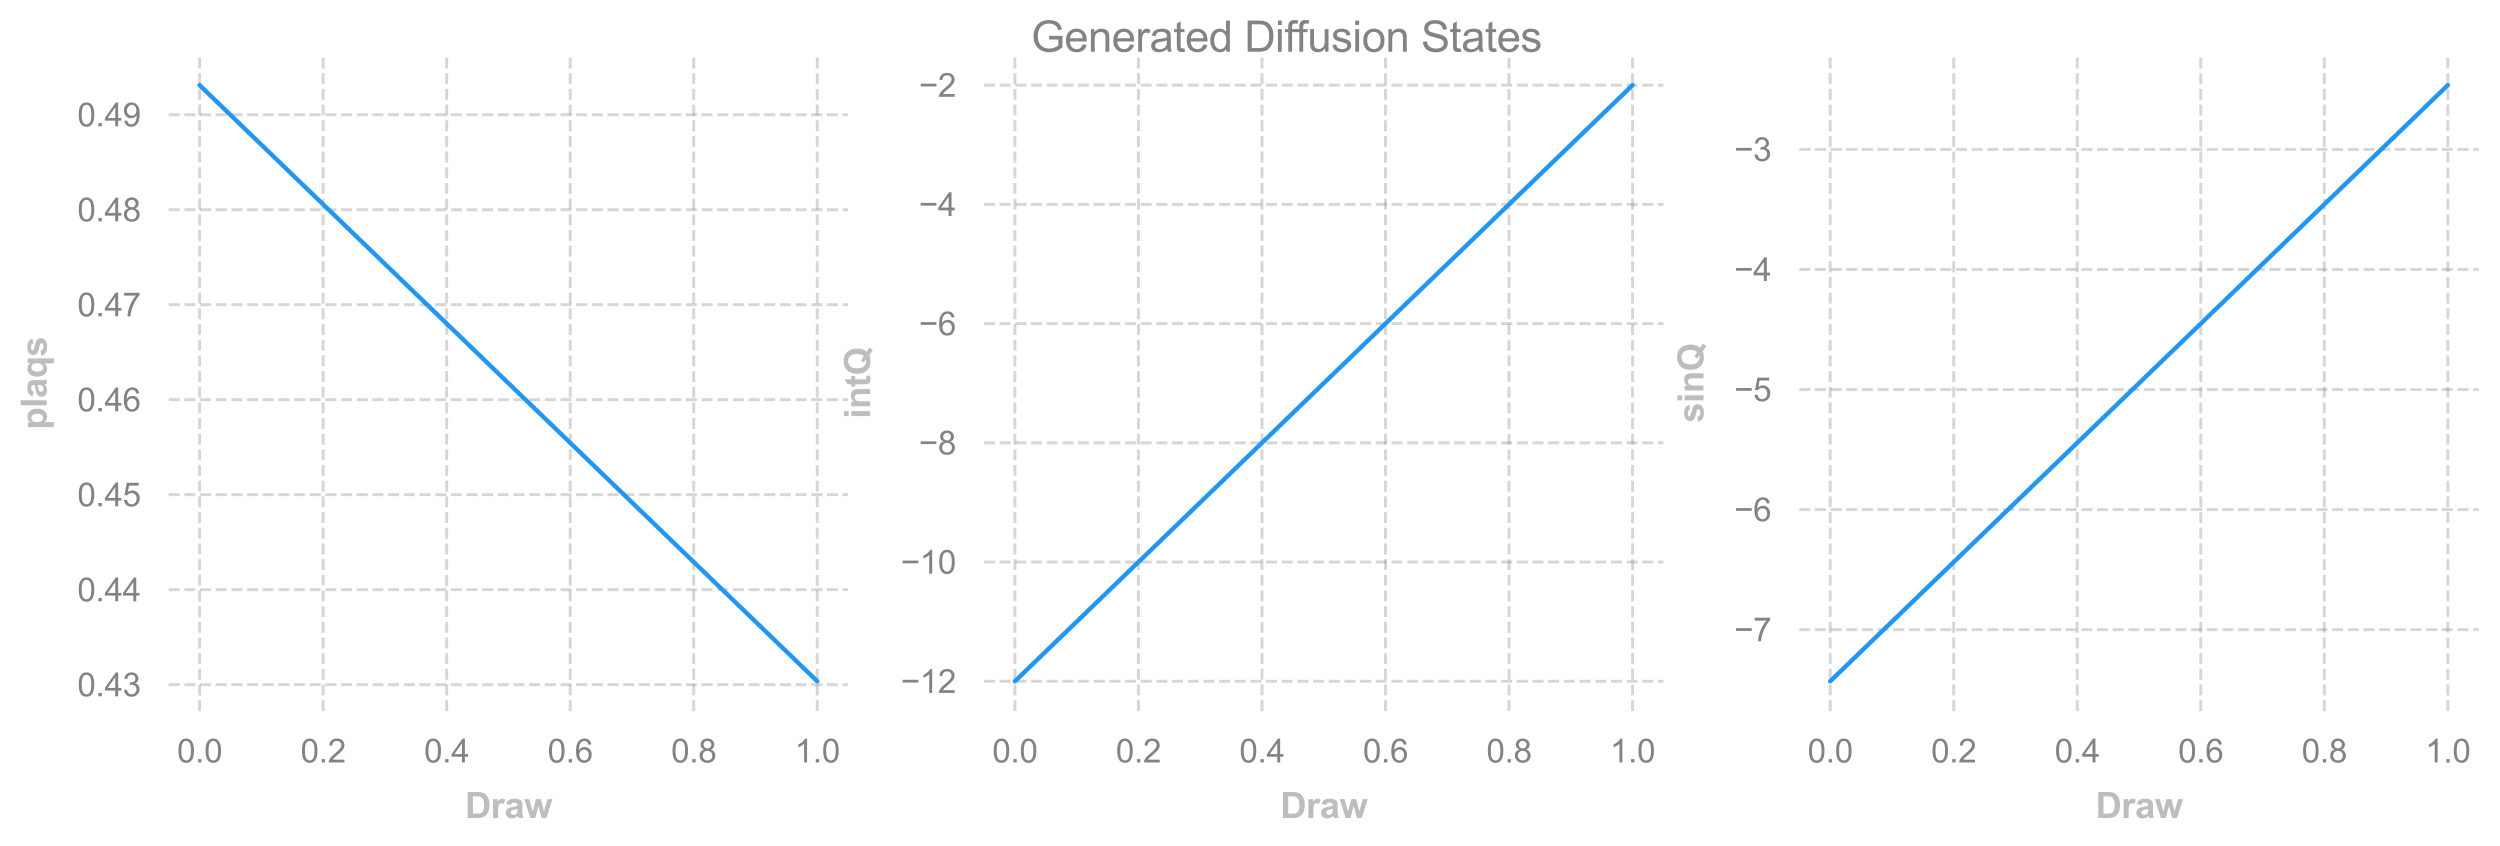 <?xml version="1.0" encoding="utf-8" standalone="no"?>
<!DOCTYPE svg PUBLIC "-//W3C//DTD SVG 1.1//EN"
  "http://www.w3.org/Graphics/SVG/1.1/DTD/svg11.dtd">
<svg xmlns:xlink="http://www.w3.org/1999/xlink" width="845.465pt" height="286.197pt" viewBox="0 0 845.465 286.197" xmlns="http://www.w3.org/2000/svg" version="1.1">
 <defs>
  <style type="text/css">*{stroke-linejoin: round; stroke-linecap: butt}</style>
 </defs>
 <g id="figure_1">
  <g id="patch_1">
   <path d="M 0 286.197 
L 845.465 286.197 
L 845.465 0 
L 0 0 
L 0 286.197 
z
" style="fill: none"/>
  </g>
  <g id="axes_1">
   <g id="patch_2">
    <path d="M 57.065 240.48 
L 286.829 240.48 
L 286.829 18.72 
L 57.065 18.72 
L 57.065 240.48 
z
" style="fill: none"/>
   </g>
   <g id="matplotlib.axis_1">
    <g id="xtick_1">
     <g id="line2d_1">
      <path d="M 67.508 240.48 
L 67.508 18.72 
" clip-path="url(#p2d83755b24)" style="fill: none; stroke-dasharray: 3.7,1.6; stroke-dashoffset: 0; stroke: #838383; stroke-opacity: 0.33"/>
     </g>
     <g id="text_1">
      <!-- 0.0 -->
      <g style="fill: #838383" transform="translate(59.863 257.854) scale(0.11 -0.11)">
       <defs>
        <path id="ArialMT-30" d="M 266 2259 
Q 266 3072 433 3567 
Q 600 4063 929 4331 
Q 1259 4600 1759 4600 
Q 2128 4600 2406 4451 
Q 2684 4303 2865 4023 
Q 3047 3744 3150 3342 
Q 3253 2941 3253 2259 
Q 3253 1453 3087 958 
Q 2922 463 2592 192 
Q 2263 -78 1759 -78 
Q 1097 -78 719 397 
Q 266 969 266 2259 
z
M 844 2259 
Q 844 1131 1108 757 
Q 1372 384 1759 384 
Q 2147 384 2411 759 
Q 2675 1134 2675 2259 
Q 2675 3391 2411 3762 
Q 2147 4134 1753 4134 
Q 1366 4134 1134 3806 
Q 844 3388 844 2259 
z
" transform="scale(0.016)"/>
        <path id="ArialMT-2e" d="M 581 0 
L 581 641 
L 1222 641 
L 1222 0 
L 581 0 
z
" transform="scale(0.016)"/>
       </defs>
       <use xlink:href="#ArialMT-30"/>
       <use xlink:href="#ArialMT-2e" x="55.615"/>
       <use xlink:href="#ArialMT-30" x="83.398"/>
      </g>
     </g>
    </g>
    <g id="xtick_2">
     <g id="line2d_2">
      <path d="M 109.284 240.48 
L 109.284 18.72 
" clip-path="url(#p2d83755b24)" style="fill: none; stroke-dasharray: 3.7,1.6; stroke-dashoffset: 0; stroke: #838383; stroke-opacity: 0.33"/>
     </g>
     <g id="text_2">
      <!-- 0.2 -->
      <g style="fill: #838383" transform="translate(101.639 257.854) scale(0.11 -0.11)">
       <defs>
        <path id="ArialMT-32" d="M 3222 541 
L 3222 0 
L 194 0 
Q 188 203 259 391 
Q 375 700 629 1000 
Q 884 1300 1366 1694 
Q 2113 2306 2375 2664 
Q 2638 3022 2638 3341 
Q 2638 3675 2398 3904 
Q 2159 4134 1775 4134 
Q 1369 4134 1125 3890 
Q 881 3647 878 3216 
L 300 3275 
Q 359 3922 746 4261 
Q 1134 4600 1788 4600 
Q 2447 4600 2831 4234 
Q 3216 3869 3216 3328 
Q 3216 3053 3103 2787 
Q 2991 2522 2730 2228 
Q 2469 1934 1863 1422 
Q 1356 997 1212 845 
Q 1069 694 975 541 
L 3222 541 
z
" transform="scale(0.016)"/>
       </defs>
       <use xlink:href="#ArialMT-30"/>
       <use xlink:href="#ArialMT-2e" x="55.615"/>
       <use xlink:href="#ArialMT-32" x="83.398"/>
      </g>
     </g>
    </g>
    <g id="xtick_3">
     <g id="line2d_3">
      <path d="M 151.059 240.48 
L 151.059 18.72 
" clip-path="url(#p2d83755b24)" style="fill: none; stroke-dasharray: 3.7,1.6; stroke-dashoffset: 0; stroke: #838383; stroke-opacity: 0.33"/>
     </g>
     <g id="text_3">
      <!-- 0.4 -->
      <g style="fill: #838383" transform="translate(143.414 257.854) scale(0.11 -0.11)">
       <defs>
        <path id="ArialMT-34" d="M 2069 0 
L 2069 1097 
L 81 1097 
L 81 1613 
L 2172 4581 
L 2631 4581 
L 2631 1613 
L 3250 1613 
L 3250 1097 
L 2631 1097 
L 2631 0 
L 2069 0 
z
M 2069 1613 
L 2069 3678 
L 634 1613 
L 2069 1613 
z
" transform="scale(0.016)"/>
       </defs>
       <use xlink:href="#ArialMT-30"/>
       <use xlink:href="#ArialMT-2e" x="55.615"/>
       <use xlink:href="#ArialMT-34" x="83.398"/>
      </g>
     </g>
    </g>
    <g id="xtick_4">
     <g id="line2d_4">
      <path d="M 192.835 240.48 
L 192.835 18.72 
" clip-path="url(#p2d83755b24)" style="fill: none; stroke-dasharray: 3.7,1.6; stroke-dashoffset: 0; stroke: #838383; stroke-opacity: 0.33"/>
     </g>
     <g id="text_4">
      <!-- 0.6 -->
      <g style="fill: #838383" transform="translate(185.19 257.854) scale(0.11 -0.11)">
       <defs>
        <path id="ArialMT-36" d="M 3184 3459 
L 2625 3416 
Q 2550 3747 2413 3897 
Q 2184 4138 1850 4138 
Q 1581 4138 1378 3988 
Q 1113 3794 959 3422 
Q 806 3050 800 2363 
Q 1003 2672 1297 2822 
Q 1591 2972 1913 2972 
Q 2475 2972 2870 2558 
Q 3266 2144 3266 1488 
Q 3266 1056 3080 686 
Q 2894 316 2569 119 
Q 2244 -78 1831 -78 
Q 1128 -78 684 439 
Q 241 956 241 2144 
Q 241 3472 731 4075 
Q 1159 4600 1884 4600 
Q 2425 4600 2770 4297 
Q 3116 3994 3184 3459 
z
M 888 1484 
Q 888 1194 1011 928 
Q 1134 663 1356 523 
Q 1578 384 1822 384 
Q 2178 384 2434 671 
Q 2691 959 2691 1453 
Q 2691 1928 2437 2201 
Q 2184 2475 1800 2475 
Q 1419 2475 1153 2201 
Q 888 1928 888 1484 
z
" transform="scale(0.016)"/>
       </defs>
       <use xlink:href="#ArialMT-30"/>
       <use xlink:href="#ArialMT-2e" x="55.615"/>
       <use xlink:href="#ArialMT-36" x="83.398"/>
      </g>
     </g>
    </g>
    <g id="xtick_5">
     <g id="line2d_5">
      <path d="M 234.61 240.48 
L 234.61 18.72 
" clip-path="url(#p2d83755b24)" style="fill: none; stroke-dasharray: 3.7,1.6; stroke-dashoffset: 0; stroke: #838383; stroke-opacity: 0.33"/>
     </g>
     <g id="text_5">
      <!-- 0.8 -->
      <g style="fill: #838383" transform="translate(226.965 257.854) scale(0.11 -0.11)">
       <defs>
        <path id="ArialMT-38" d="M 1131 2484 
Q 781 2613 612 2850 
Q 444 3088 444 3419 
Q 444 3919 803 4259 
Q 1163 4600 1759 4600 
Q 2359 4600 2725 4251 
Q 3091 3903 3091 3403 
Q 3091 3084 2923 2848 
Q 2756 2613 2416 2484 
Q 2838 2347 3058 2040 
Q 3278 1734 3278 1309 
Q 3278 722 2862 322 
Q 2447 -78 1769 -78 
Q 1091 -78 675 323 
Q 259 725 259 1325 
Q 259 1772 486 2073 
Q 713 2375 1131 2484 
z
M 1019 3438 
Q 1019 3113 1228 2906 
Q 1438 2700 1772 2700 
Q 2097 2700 2305 2904 
Q 2513 3109 2513 3406 
Q 2513 3716 2298 3927 
Q 2084 4138 1766 4138 
Q 1444 4138 1231 3931 
Q 1019 3725 1019 3438 
z
M 838 1322 
Q 838 1081 952 856 
Q 1066 631 1291 507 
Q 1516 384 1775 384 
Q 2178 384 2440 643 
Q 2703 903 2703 1303 
Q 2703 1709 2433 1975 
Q 2163 2241 1756 2241 
Q 1359 2241 1098 1978 
Q 838 1716 838 1322 
z
" transform="scale(0.016)"/>
       </defs>
       <use xlink:href="#ArialMT-30"/>
       <use xlink:href="#ArialMT-2e" x="55.615"/>
       <use xlink:href="#ArialMT-38" x="83.398"/>
      </g>
     </g>
    </g>
    <g id="xtick_6">
     <g id="line2d_6">
      <path d="M 276.385 240.48 
L 276.385 18.72 
" clip-path="url(#p2d83755b24)" style="fill: none; stroke-dasharray: 3.7,1.6; stroke-dashoffset: 0; stroke: #838383; stroke-opacity: 0.33"/>
     </g>
     <g id="text_6">
      <!-- 1.0 -->
      <g style="fill: #838383" transform="translate(268.74 257.854) scale(0.11 -0.11)">
       <defs>
        <path id="ArialMT-31" d="M 2384 0 
L 1822 0 
L 1822 3584 
Q 1619 3391 1289 3197 
Q 959 3003 697 2906 
L 697 3450 
Q 1169 3672 1522 3987 
Q 1875 4303 2022 4600 
L 2384 4600 
L 2384 0 
z
" transform="scale(0.016)"/>
       </defs>
       <use xlink:href="#ArialMT-31"/>
       <use xlink:href="#ArialMT-2e" x="55.615"/>
       <use xlink:href="#ArialMT-30" x="83.398"/>
      </g>
     </g>
    </g>
    <g id="text_7">
     <!-- Draw -->
     <g style="fill: #bdbdbd" transform="translate(157.275 276.629) scale(0.12 -0.12)">
      <defs>
       <path id="Arial-BoldMT-44" d="M 463 4581 
L 2153 4581 
Q 2725 4581 3025 4494 
Q 3428 4375 3715 4072 
Q 4003 3769 4153 3330 
Q 4303 2891 4303 2247 
Q 4303 1681 4163 1272 
Q 3991 772 3672 463 
Q 3431 228 3022 97 
Q 2716 0 2203 0 
L 463 0 
L 463 4581 
z
M 1388 3806 
L 1388 772 
L 2078 772 
Q 2466 772 2638 816 
Q 2863 872 3011 1006 
Q 3159 1141 3253 1448 
Q 3347 1756 3347 2288 
Q 3347 2819 3253 3103 
Q 3159 3388 2990 3547 
Q 2822 3706 2563 3763 
Q 2369 3806 1803 3806 
L 1388 3806 
z
" transform="scale(0.016)"/>
       <path id="Arial-BoldMT-72" d="M 1300 0 
L 422 0 
L 422 3319 
L 1238 3319 
L 1238 2847 
Q 1447 3181 1614 3287 
Q 1781 3394 1994 3394 
Q 2294 3394 2572 3228 
L 2300 2463 
Q 2078 2606 1888 2606 
Q 1703 2606 1575 2504 
Q 1447 2403 1373 2137 
Q 1300 1872 1300 1025 
L 1300 0 
z
" transform="scale(0.016)"/>
       <path id="Arial-BoldMT-61" d="M 1116 2306 
L 319 2450 
Q 453 2931 781 3162 
Q 1109 3394 1756 3394 
Q 2344 3394 2631 3255 
Q 2919 3116 3036 2902 
Q 3153 2688 3153 2116 
L 3144 1091 
Q 3144 653 3186 445 
Q 3228 238 3344 0 
L 2475 0 
Q 2441 88 2391 259 
Q 2369 338 2359 363 
Q 2134 144 1878 34 
Q 1622 -75 1331 -75 
Q 819 -75 523 203 
Q 228 481 228 906 
Q 228 1188 362 1408 
Q 497 1628 739 1745 
Q 981 1863 1438 1950 
Q 2053 2066 2291 2166 
L 2291 2253 
Q 2291 2506 2166 2614 
Q 2041 2722 1694 2722 
Q 1459 2722 1328 2630 
Q 1197 2538 1116 2306 
z
M 2291 1594 
Q 2122 1538 1756 1459 
Q 1391 1381 1278 1306 
Q 1106 1184 1106 997 
Q 1106 813 1243 678 
Q 1381 544 1594 544 
Q 1831 544 2047 700 
Q 2206 819 2256 991 
Q 2291 1103 2291 1419 
L 2291 1594 
z
" transform="scale(0.016)"/>
       <path id="Arial-BoldMT-77" d="M 1078 0 
L 28 3319 
L 881 3319 
L 1503 1144 
L 2075 3319 
L 2922 3319 
L 3475 1144 
L 4109 3319 
L 4975 3319 
L 3909 0 
L 3066 0 
L 2494 2134 
L 1931 0 
L 1078 0 
z
" transform="scale(0.016)"/>
      </defs>
      <use xlink:href="#Arial-BoldMT-44"/>
      <use xlink:href="#Arial-BoldMT-72" x="72.217"/>
      <use xlink:href="#Arial-BoldMT-61" x="111.133"/>
      <use xlink:href="#Arial-BoldMT-77" x="166.748"/>
     </g>
    </g>
   </g>
   <g id="matplotlib.axis_2">
    <g id="ytick_1">
     <g id="line2d_7">
      <path d="M 57.065 231.543 
L 286.829 231.543 
" clip-path="url(#p2d83755b24)" style="fill: none; stroke-dasharray: 3.7,1.6; stroke-dashoffset: 0; stroke: #838383; stroke-opacity: 0.33"/>
     </g>
     <g id="text_8">
      <!-- 0.43 -->
      <g style="fill: #838383" transform="translate(26.157 235.48) scale(0.11 -0.11)">
       <defs>
        <path id="ArialMT-33" d="M 269 1209 
L 831 1284 
Q 928 806 1161 595 
Q 1394 384 1728 384 
Q 2125 384 2398 659 
Q 2672 934 2672 1341 
Q 2672 1728 2419 1979 
Q 2166 2231 1775 2231 
Q 1616 2231 1378 2169 
L 1441 2663 
Q 1497 2656 1531 2656 
Q 1891 2656 2178 2843 
Q 2466 3031 2466 3422 
Q 2466 3731 2256 3934 
Q 2047 4138 1716 4138 
Q 1388 4138 1169 3931 
Q 950 3725 888 3313 
L 325 3413 
Q 428 3978 793 4289 
Q 1159 4600 1703 4600 
Q 2078 4600 2393 4439 
Q 2709 4278 2876 4000 
Q 3044 3722 3044 3409 
Q 3044 3113 2884 2869 
Q 2725 2625 2413 2481 
Q 2819 2388 3044 2092 
Q 3269 1797 3269 1353 
Q 3269 753 2831 336 
Q 2394 -81 1725 -81 
Q 1122 -81 723 278 
Q 325 638 269 1209 
z
" transform="scale(0.016)"/>
       </defs>
       <use xlink:href="#ArialMT-30"/>
       <use xlink:href="#ArialMT-2e" x="55.615"/>
       <use xlink:href="#ArialMT-34" x="83.398"/>
       <use xlink:href="#ArialMT-33" x="139.014"/>
      </g>
     </g>
    </g>
    <g id="ytick_2">
     <g id="line2d_8">
      <path d="M 57.065 199.419 
L 286.829 199.419 
" clip-path="url(#p2d83755b24)" style="fill: none; stroke-dasharray: 3.7,1.6; stroke-dashoffset: 0; stroke: #838383; stroke-opacity: 0.33"/>
     </g>
     <g id="text_9">
      <!-- 0.44 -->
      <g style="fill: #838383" transform="translate(26.157 203.356) scale(0.11 -0.11)">
       <use xlink:href="#ArialMT-30"/>
       <use xlink:href="#ArialMT-2e" x="55.615"/>
       <use xlink:href="#ArialMT-34" x="83.398"/>
       <use xlink:href="#ArialMT-34" x="139.014"/>
      </g>
     </g>
    </g>
    <g id="ytick_3">
     <g id="line2d_9">
      <path d="M 57.065 167.294 
L 286.829 167.294 
" clip-path="url(#p2d83755b24)" style="fill: none; stroke-dasharray: 3.7,1.6; stroke-dashoffset: 0; stroke: #838383; stroke-opacity: 0.33"/>
     </g>
     <g id="text_10">
      <!-- 0.45 -->
      <g style="fill: #838383" transform="translate(26.157 171.231) scale(0.11 -0.11)">
       <defs>
        <path id="ArialMT-35" d="M 266 1200 
L 856 1250 
Q 922 819 1161 601 
Q 1400 384 1738 384 
Q 2144 384 2425 690 
Q 2706 997 2706 1503 
Q 2706 1984 2436 2262 
Q 2166 2541 1728 2541 
Q 1456 2541 1237 2417 
Q 1019 2294 894 2097 
L 366 2166 
L 809 4519 
L 3088 4519 
L 3088 3981 
L 1259 3981 
L 1013 2750 
Q 1425 3038 1878 3038 
Q 2478 3038 2890 2622 
Q 3303 2206 3303 1553 
Q 3303 931 2941 478 
Q 2500 -78 1738 -78 
Q 1113 -78 717 272 
Q 322 622 266 1200 
z
" transform="scale(0.016)"/>
       </defs>
       <use xlink:href="#ArialMT-30"/>
       <use xlink:href="#ArialMT-2e" x="55.615"/>
       <use xlink:href="#ArialMT-34" x="83.398"/>
       <use xlink:href="#ArialMT-35" x="139.014"/>
      </g>
     </g>
    </g>
    <g id="ytick_4">
     <g id="line2d_10">
      <path d="M 57.065 135.17 
L 286.829 135.17 
" clip-path="url(#p2d83755b24)" style="fill: none; stroke-dasharray: 3.7,1.6; stroke-dashoffset: 0; stroke: #838383; stroke-opacity: 0.33"/>
     </g>
     <g id="text_11">
      <!-- 0.46 -->
      <g style="fill: #838383" transform="translate(26.157 139.107) scale(0.11 -0.11)">
       <use xlink:href="#ArialMT-30"/>
       <use xlink:href="#ArialMT-2e" x="55.615"/>
       <use xlink:href="#ArialMT-34" x="83.398"/>
       <use xlink:href="#ArialMT-36" x="139.014"/>
      </g>
     </g>
    </g>
    <g id="ytick_5">
     <g id="line2d_11">
      <path d="M 57.065 103.046 
L 286.829 103.046 
" clip-path="url(#p2d83755b24)" style="fill: none; stroke-dasharray: 3.7,1.6; stroke-dashoffset: 0; stroke: #838383; stroke-opacity: 0.33"/>
     </g>
     <g id="text_12">
      <!-- 0.47 -->
      <g style="fill: #838383" transform="translate(26.157 106.983) scale(0.11 -0.11)">
       <defs>
        <path id="ArialMT-37" d="M 303 3981 
L 303 4522 
L 3269 4522 
L 3269 4084 
Q 2831 3619 2401 2847 
Q 1972 2075 1738 1259 
Q 1569 684 1522 0 
L 944 0 
Q 953 541 1156 1306 
Q 1359 2072 1739 2783 
Q 2119 3494 2547 3981 
L 303 3981 
z
" transform="scale(0.016)"/>
       </defs>
       <use xlink:href="#ArialMT-30"/>
       <use xlink:href="#ArialMT-2e" x="55.615"/>
       <use xlink:href="#ArialMT-34" x="83.398"/>
       <use xlink:href="#ArialMT-37" x="139.014"/>
      </g>
     </g>
    </g>
    <g id="ytick_6">
     <g id="line2d_12">
      <path d="M 57.065 70.922 
L 286.829 70.922 
" clip-path="url(#p2d83755b24)" style="fill: none; stroke-dasharray: 3.7,1.6; stroke-dashoffset: 0; stroke: #838383; stroke-opacity: 0.33"/>
     </g>
     <g id="text_13">
      <!-- 0.48 -->
      <g style="fill: #838383" transform="translate(26.157 74.858) scale(0.11 -0.11)">
       <use xlink:href="#ArialMT-30"/>
       <use xlink:href="#ArialMT-2e" x="55.615"/>
       <use xlink:href="#ArialMT-34" x="83.398"/>
       <use xlink:href="#ArialMT-38" x="139.014"/>
      </g>
     </g>
    </g>
    <g id="ytick_7">
     <g id="line2d_13">
      <path d="M 57.065 38.797 
L 286.829 38.797 
" clip-path="url(#p2d83755b24)" style="fill: none; stroke-dasharray: 3.7,1.6; stroke-dashoffset: 0; stroke: #838383; stroke-opacity: 0.33"/>
     </g>
     <g id="text_14">
      <!-- 0.49 -->
      <g style="fill: #838383" transform="translate(26.157 42.734) scale(0.11 -0.11)">
       <defs>
        <path id="ArialMT-39" d="M 350 1059 
L 891 1109 
Q 959 728 1153 556 
Q 1347 384 1650 384 
Q 1909 384 2104 503 
Q 2300 622 2425 820 
Q 2550 1019 2634 1356 
Q 2719 1694 2719 2044 
Q 2719 2081 2716 2156 
Q 2547 1888 2255 1720 
Q 1963 1553 1622 1553 
Q 1053 1553 659 1965 
Q 266 2378 266 3053 
Q 266 3750 677 4175 
Q 1088 4600 1706 4600 
Q 2153 4600 2523 4359 
Q 2894 4119 3086 3673 
Q 3278 3228 3278 2384 
Q 3278 1506 3087 986 
Q 2897 466 2520 194 
Q 2144 -78 1638 -78 
Q 1100 -78 759 220 
Q 419 519 350 1059 
z
M 2653 3081 
Q 2653 3566 2395 3850 
Q 2138 4134 1775 4134 
Q 1400 4134 1122 3828 
Q 844 3522 844 3034 
Q 844 2597 1108 2323 
Q 1372 2050 1759 2050 
Q 2150 2050 2401 2323 
Q 2653 2597 2653 3081 
z
" transform="scale(0.016)"/>
       </defs>
       <use xlink:href="#ArialMT-30"/>
       <use xlink:href="#ArialMT-2e" x="55.615"/>
       <use xlink:href="#ArialMT-34" x="83.398"/>
       <use xlink:href="#ArialMT-39" x="139.014"/>
      </g>
     </g>
    </g>
    <g id="text_15">
     <!-- plaqs -->
     <g style="fill: #bdbdbd" transform="translate(15.789 145.269) rotate(-90) scale(0.12 -0.12)">
      <defs>
       <path id="Arial-BoldMT-70" d="M 434 3319 
L 1253 3319 
L 1253 2831 
Q 1413 3081 1684 3237 
Q 1956 3394 2288 3394 
Q 2866 3394 3269 2941 
Q 3672 2488 3672 1678 
Q 3672 847 3265 386 
Q 2859 -75 2281 -75 
Q 2006 -75 1782 34 
Q 1559 144 1313 409 
L 1313 -1263 
L 434 -1263 
L 434 3319 
z
M 1303 1716 
Q 1303 1156 1525 889 
Q 1747 622 2066 622 
Q 2372 622 2575 867 
Q 2778 1113 2778 1672 
Q 2778 2194 2568 2447 
Q 2359 2700 2050 2700 
Q 1728 2700 1515 2451 
Q 1303 2203 1303 1716 
z
" transform="scale(0.016)"/>
       <path id="Arial-BoldMT-6c" d="M 459 0 
L 459 4581 
L 1338 4581 
L 1338 0 
L 459 0 
z
" transform="scale(0.016)"/>
       <path id="Arial-BoldMT-71" d="M 2628 -1263 
L 2628 406 
Q 2456 184 2200 54 
Q 1944 -75 1647 -75 
Q 1081 -75 716 350 
Q 284 847 284 1697 
Q 284 2497 689 2945 
Q 1094 3394 1694 3394 
Q 2025 3394 2267 3253 
Q 2509 3113 2697 2828 
L 2697 3319 
L 3506 3319 
L 3506 -1263 
L 2628 -1263 
z
M 2656 1700 
Q 2656 2209 2448 2457 
Q 2241 2706 1928 2706 
Q 1609 2706 1395 2453 
Q 1181 2200 1181 1650 
Q 1181 1103 1387 861 
Q 1594 619 1897 619 
Q 2200 619 2428 891 
Q 2656 1163 2656 1700 
z
" transform="scale(0.016)"/>
       <path id="Arial-BoldMT-73" d="M 150 947 
L 1031 1081 
Q 1088 825 1259 692 
Q 1431 559 1741 559 
Q 2081 559 2253 684 
Q 2369 772 2369 919 
Q 2369 1019 2306 1084 
Q 2241 1147 2013 1200 
Q 950 1434 666 1628 
Q 272 1897 272 2375 
Q 272 2806 612 3100 
Q 953 3394 1669 3394 
Q 2350 3394 2681 3172 
Q 3013 2950 3138 2516 
L 2309 2363 
Q 2256 2556 2107 2659 
Q 1959 2763 1684 2763 
Q 1338 2763 1188 2666 
Q 1088 2597 1088 2488 
Q 1088 2394 1175 2328 
Q 1294 2241 1995 2081 
Q 2697 1922 2975 1691 
Q 3250 1456 3250 1038 
Q 3250 581 2869 253 
Q 2488 -75 1741 -75 
Q 1063 -75 667 200 
Q 272 475 150 947 
z
" transform="scale(0.016)"/>
      </defs>
      <use xlink:href="#Arial-BoldMT-70"/>
      <use xlink:href="#Arial-BoldMT-6c" x="61.084"/>
      <use xlink:href="#Arial-BoldMT-61" x="88.867"/>
      <use xlink:href="#Arial-BoldMT-71" x="144.482"/>
      <use xlink:href="#Arial-BoldMT-73" x="205.566"/>
     </g>
    </g>
   </g>
   <g id="line2d_14">
    <path d="M 67.508 28.8 
L 276.385 230.4 
" clip-path="url(#p2d83755b24)" style="fill: none; stroke: #2196f3; stroke-width: 1.5; stroke-linecap: round"/>
   </g>
   <g id="patch_3">
    <path d="M 57.065 240.48 
L 57.065 18.72 
" style="fill: none"/>
   </g>
   <g id="patch_4">
    <path d="M 286.829 240.48 
L 286.829 18.72 
" style="fill: none"/>
   </g>
   <g id="patch_5">
    <path d="M 57.065 240.48 
L 286.829 240.48 
" style="fill: none"/>
   </g>
   <g id="patch_6">
    <path d="M 57.065 18.72 
L 286.829 18.72 
" style="fill: none"/>
   </g>
  </g>
  <g id="axes_2">
   <g id="patch_7">
    <path d="M 332.782 240.48 
L 562.547 240.48 
L 562.547 18.72 
L 332.782 18.72 
L 332.782 240.48 
z
" style="fill: none"/>
   </g>
   <g id="matplotlib.axis_3">
    <g id="xtick_7">
     <g id="line2d_15">
      <path d="M 343.226 240.48 
L 343.226 18.72 
" clip-path="url(#pbaa8c96f83)" style="fill: none; stroke-dasharray: 3.7,1.6; stroke-dashoffset: 0; stroke: #838383; stroke-opacity: 0.33"/>
     </g>
     <g id="text_16">
      <!-- 0.0 -->
      <g style="fill: #838383" transform="translate(335.581 257.854) scale(0.11 -0.11)">
       <use xlink:href="#ArialMT-30"/>
       <use xlink:href="#ArialMT-2e" x="55.615"/>
       <use xlink:href="#ArialMT-30" x="83.398"/>
      </g>
     </g>
    </g>
    <g id="xtick_8">
     <g id="line2d_16">
      <path d="M 385.001 240.48 
L 385.001 18.72 
" clip-path="url(#pbaa8c96f83)" style="fill: none; stroke-dasharray: 3.7,1.6; stroke-dashoffset: 0; stroke: #838383; stroke-opacity: 0.33"/>
     </g>
     <g id="text_17">
      <!-- 0.2 -->
      <g style="fill: #838383" transform="translate(377.356 257.854) scale(0.11 -0.11)">
       <use xlink:href="#ArialMT-30"/>
       <use xlink:href="#ArialMT-2e" x="55.615"/>
       <use xlink:href="#ArialMT-32" x="83.398"/>
      </g>
     </g>
    </g>
    <g id="xtick_9">
     <g id="line2d_17">
      <path d="M 426.777 240.48 
L 426.777 18.72 
" clip-path="url(#pbaa8c96f83)" style="fill: none; stroke-dasharray: 3.7,1.6; stroke-dashoffset: 0; stroke: #838383; stroke-opacity: 0.33"/>
     </g>
     <g id="text_18">
      <!-- 0.4 -->
      <g style="fill: #838383" transform="translate(419.132 257.854) scale(0.11 -0.11)">
       <use xlink:href="#ArialMT-30"/>
       <use xlink:href="#ArialMT-2e" x="55.615"/>
       <use xlink:href="#ArialMT-34" x="83.398"/>
      </g>
     </g>
    </g>
    <g id="xtick_10">
     <g id="line2d_18">
      <path d="M 468.552 240.48 
L 468.552 18.72 
" clip-path="url(#pbaa8c96f83)" style="fill: none; stroke-dasharray: 3.7,1.6; stroke-dashoffset: 0; stroke: #838383; stroke-opacity: 0.33"/>
     </g>
     <g id="text_19">
      <!-- 0.6 -->
      <g style="fill: #838383" transform="translate(460.907 257.854) scale(0.11 -0.11)">
       <use xlink:href="#ArialMT-30"/>
       <use xlink:href="#ArialMT-2e" x="55.615"/>
       <use xlink:href="#ArialMT-36" x="83.398"/>
      </g>
     </g>
    </g>
    <g id="xtick_11">
     <g id="line2d_19">
      <path d="M 510.328 240.48 
L 510.328 18.72 
" clip-path="url(#pbaa8c96f83)" style="fill: none; stroke-dasharray: 3.7,1.6; stroke-dashoffset: 0; stroke: #838383; stroke-opacity: 0.33"/>
     </g>
     <g id="text_20">
      <!-- 0.8 -->
      <g style="fill: #838383" transform="translate(502.683 257.854) scale(0.11 -0.11)">
       <use xlink:href="#ArialMT-30"/>
       <use xlink:href="#ArialMT-2e" x="55.615"/>
       <use xlink:href="#ArialMT-38" x="83.398"/>
      </g>
     </g>
    </g>
    <g id="xtick_12">
     <g id="line2d_20">
      <path d="M 552.103 240.48 
L 552.103 18.72 
" clip-path="url(#pbaa8c96f83)" style="fill: none; stroke-dasharray: 3.7,1.6; stroke-dashoffset: 0; stroke: #838383; stroke-opacity: 0.33"/>
     </g>
     <g id="text_21">
      <!-- 1.0 -->
      <g style="fill: #838383" transform="translate(544.458 257.854) scale(0.11 -0.11)">
       <use xlink:href="#ArialMT-31"/>
       <use xlink:href="#ArialMT-2e" x="55.615"/>
       <use xlink:href="#ArialMT-30" x="83.398"/>
      </g>
     </g>
    </g>
    <g id="text_22">
     <!-- Draw -->
     <g style="fill: #bdbdbd" transform="translate(432.993 276.629) scale(0.12 -0.12)">
      <use xlink:href="#Arial-BoldMT-44"/>
      <use xlink:href="#Arial-BoldMT-72" x="72.217"/>
      <use xlink:href="#Arial-BoldMT-61" x="111.133"/>
      <use xlink:href="#Arial-BoldMT-77" x="166.748"/>
     </g>
    </g>
   </g>
   <g id="matplotlib.axis_4">
    <g id="ytick_8">
     <g id="line2d_21">
      <path d="M 332.782 230.4 
L 562.547 230.4 
" clip-path="url(#pbaa8c96f83)" style="fill: none; stroke-dasharray: 3.7,1.6; stroke-dashoffset: 0; stroke: #838383; stroke-opacity: 0.33"/>
     </g>
     <g id="text_23">
      <!-- −12 -->
      <g style="fill: #838383" transform="translate(304.623 234.337) scale(0.11 -0.11)">
       <defs>
        <path id="ArialMT-2212" d="M 3381 1997 
L 356 1997 
L 356 2522 
L 3381 2522 
L 3381 1997 
z
" transform="scale(0.016)"/>
       </defs>
       <use xlink:href="#ArialMT-2212"/>
       <use xlink:href="#ArialMT-31" x="58.398"/>
       <use xlink:href="#ArialMT-32" x="114.014"/>
      </g>
     </g>
    </g>
    <g id="ytick_9">
     <g id="line2d_22">
      <path d="M 332.782 190.08 
L 562.547 190.08 
" clip-path="url(#pbaa8c96f83)" style="fill: none; stroke-dasharray: 3.7,1.6; stroke-dashoffset: 0; stroke: #838383; stroke-opacity: 0.33"/>
     </g>
     <g id="text_24">
      <!-- −10 -->
      <g style="fill: #838383" transform="translate(304.623 194.017) scale(0.11 -0.11)">
       <use xlink:href="#ArialMT-2212"/>
       <use xlink:href="#ArialMT-31" x="58.398"/>
       <use xlink:href="#ArialMT-30" x="114.014"/>
      </g>
     </g>
    </g>
    <g id="ytick_10">
     <g id="line2d_23">
      <path d="M 332.782 149.76 
L 562.547 149.76 
" clip-path="url(#pbaa8c96f83)" style="fill: none; stroke-dasharray: 3.7,1.6; stroke-dashoffset: 0; stroke: #838383; stroke-opacity: 0.33"/>
     </g>
     <g id="text_25">
      <!-- −8 -->
      <g style="fill: #838383" transform="translate(310.74 153.697) scale(0.11 -0.11)">
       <use xlink:href="#ArialMT-2212"/>
       <use xlink:href="#ArialMT-38" x="58.398"/>
      </g>
     </g>
    </g>
    <g id="ytick_11">
     <g id="line2d_24">
      <path d="M 332.782 109.44 
L 562.547 109.44 
" clip-path="url(#pbaa8c96f83)" style="fill: none; stroke-dasharray: 3.7,1.6; stroke-dashoffset: 0; stroke: #838383; stroke-opacity: 0.33"/>
     </g>
     <g id="text_26">
      <!-- −6 -->
      <g style="fill: #838383" transform="translate(310.74 113.377) scale(0.11 -0.11)">
       <use xlink:href="#ArialMT-2212"/>
       <use xlink:href="#ArialMT-36" x="58.398"/>
      </g>
     </g>
    </g>
    <g id="ytick_12">
     <g id="line2d_25">
      <path d="M 332.782 69.12 
L 562.547 69.12 
" clip-path="url(#pbaa8c96f83)" style="fill: none; stroke-dasharray: 3.7,1.6; stroke-dashoffset: 0; stroke: #838383; stroke-opacity: 0.33"/>
     </g>
     <g id="text_27">
      <!-- −4 -->
      <g style="fill: #838383" transform="translate(310.74 73.057) scale(0.11 -0.11)">
       <use xlink:href="#ArialMT-2212"/>
       <use xlink:href="#ArialMT-34" x="58.398"/>
      </g>
     </g>
    </g>
    <g id="ytick_13">
     <g id="line2d_26">
      <path d="M 332.782 28.8 
L 562.547 28.8 
" clip-path="url(#pbaa8c96f83)" style="fill: none; stroke-dasharray: 3.7,1.6; stroke-dashoffset: 0; stroke: #838383; stroke-opacity: 0.33"/>
     </g>
     <g id="text_28">
      <!-- −2 -->
      <g style="fill: #838383" transform="translate(310.74 32.737) scale(0.11 -0.11)">
       <use xlink:href="#ArialMT-2212"/>
       <use xlink:href="#ArialMT-32" x="58.398"/>
      </g>
     </g>
    </g>
    <g id="text_29">
     <!-- intQ -->
     <g style="fill: #bdbdbd" transform="translate(294.255 141.596) rotate(-90) scale(0.12 -0.12)">
      <defs>
       <path id="Arial-BoldMT-69" d="M 459 3769 
L 459 4581 
L 1338 4581 
L 1338 3769 
L 459 3769 
z
M 459 0 
L 459 3319 
L 1338 3319 
L 1338 0 
L 459 0 
z
" transform="scale(0.016)"/>
       <path id="Arial-BoldMT-6e" d="M 3478 0 
L 2600 0 
L 2600 1694 
Q 2600 2231 2544 2389 
Q 2488 2547 2361 2634 
Q 2234 2722 2056 2722 
Q 1828 2722 1647 2597 
Q 1466 2472 1398 2265 
Q 1331 2059 1331 1503 
L 1331 0 
L 453 0 
L 453 3319 
L 1269 3319 
L 1269 2831 
Q 1703 3394 2363 3394 
Q 2653 3394 2893 3289 
Q 3134 3184 3257 3021 
Q 3381 2859 3429 2653 
Q 3478 2447 3478 2063 
L 3478 0 
z
" transform="scale(0.016)"/>
       <path id="Arial-BoldMT-74" d="M 1981 3319 
L 1981 2619 
L 1381 2619 
L 1381 1281 
Q 1381 875 1398 808 
Q 1416 741 1477 697 
Q 1538 653 1625 653 
Q 1747 653 1978 738 
L 2053 56 
Q 1747 -75 1359 -75 
Q 1122 -75 931 4 
Q 741 84 652 211 
Q 563 338 528 553 
Q 500 706 500 1172 
L 500 2619 
L 97 2619 
L 97 3319 
L 500 3319 
L 500 3978 
L 1381 4491 
L 1381 3319 
L 1981 3319 
z
" transform="scale(0.016)"/>
       <path id="Arial-BoldMT-51" d="M 4153 581 
Q 4494 338 4894 194 
L 4553 -459 
Q 4344 -397 4144 -288 
Q 4100 -266 3528 119 
Q 3078 -78 2531 -78 
Q 1475 -78 876 544 
Q 278 1166 278 2291 
Q 278 3413 878 4036 
Q 1478 4659 2506 4659 
Q 3525 4659 4122 4036 
Q 4719 3413 4719 2291 
Q 4719 1697 4553 1247 
Q 4428 903 4153 581 
z
M 3409 1103 
Q 3588 1313 3677 1609 
Q 3766 1906 3766 2291 
Q 3766 3084 3416 3476 
Q 3066 3869 2500 3869 
Q 1934 3869 1582 3475 
Q 1231 3081 1231 2291 
Q 1231 1488 1582 1089 
Q 1934 691 2472 691 
Q 2672 691 2850 756 
Q 2569 941 2278 1044 
L 2538 1572 
Q 2994 1416 3409 1103 
z
" transform="scale(0.016)"/>
      </defs>
      <use xlink:href="#Arial-BoldMT-69"/>
      <use xlink:href="#Arial-BoldMT-6e" x="27.783"/>
      <use xlink:href="#Arial-BoldMT-74" x="88.867"/>
      <use xlink:href="#Arial-BoldMT-51" x="122.168"/>
     </g>
    </g>
   </g>
   <g id="line2d_27">
    <path d="M 343.226 230.4 
L 552.103 28.8 
" clip-path="url(#pbaa8c96f83)" style="fill: none; stroke: #2196f3; stroke-width: 1.5; stroke-linecap: round"/>
   </g>
   <g id="patch_8">
    <path d="M 332.782 240.48 
L 332.782 18.72 
" style="fill: none"/>
   </g>
   <g id="patch_9">
    <path d="M 562.547 240.48 
L 562.547 18.72 
" style="fill: none"/>
   </g>
   <g id="patch_10">
    <path d="M 332.782 240.48 
L 562.547 240.48 
" style="fill: none"/>
   </g>
   <g id="patch_11">
    <path d="M 332.782 18.72 
L 562.547 18.72 
" style="fill: none"/>
   </g>
  </g>
  <g id="axes_3">
   <g id="patch_12">
    <path d="M 608.5 240.48 
L 838.265 240.48 
L 838.265 18.72 
L 608.5 18.72 
L 608.5 240.48 
z
" style="fill: none"/>
   </g>
   <g id="matplotlib.axis_5">
    <g id="xtick_13">
     <g id="line2d_28">
      <path d="M 618.944 240.48 
L 618.944 18.72 
" clip-path="url(#p37061f4923)" style="fill: none; stroke-dasharray: 3.7,1.6; stroke-dashoffset: 0; stroke: #838383; stroke-opacity: 0.33"/>
     </g>
     <g id="text_30">
      <!-- 0.0 -->
      <g style="fill: #838383" transform="translate(611.299 257.854) scale(0.11 -0.11)">
       <use xlink:href="#ArialMT-30"/>
       <use xlink:href="#ArialMT-2e" x="55.615"/>
       <use xlink:href="#ArialMT-30" x="83.398"/>
      </g>
     </g>
    </g>
    <g id="xtick_14">
     <g id="line2d_29">
      <path d="M 660.719 240.48 
L 660.719 18.72 
" clip-path="url(#p37061f4923)" style="fill: none; stroke-dasharray: 3.7,1.6; stroke-dashoffset: 0; stroke: #838383; stroke-opacity: 0.33"/>
     </g>
     <g id="text_31">
      <!-- 0.2 -->
      <g style="fill: #838383" transform="translate(653.074 257.854) scale(0.11 -0.11)">
       <use xlink:href="#ArialMT-30"/>
       <use xlink:href="#ArialMT-2e" x="55.615"/>
       <use xlink:href="#ArialMT-32" x="83.398"/>
      </g>
     </g>
    </g>
    <g id="xtick_15">
     <g id="line2d_30">
      <path d="M 702.494 240.48 
L 702.494 18.72 
" clip-path="url(#p37061f4923)" style="fill: none; stroke-dasharray: 3.7,1.6; stroke-dashoffset: 0; stroke: #838383; stroke-opacity: 0.33"/>
     </g>
     <g id="text_32">
      <!-- 0.4 -->
      <g style="fill: #838383" transform="translate(694.849 257.854) scale(0.11 -0.11)">
       <use xlink:href="#ArialMT-30"/>
       <use xlink:href="#ArialMT-2e" x="55.615"/>
       <use xlink:href="#ArialMT-34" x="83.398"/>
      </g>
     </g>
    </g>
    <g id="xtick_16">
     <g id="line2d_31">
      <path d="M 744.27 240.48 
L 744.27 18.72 
" clip-path="url(#p37061f4923)" style="fill: none; stroke-dasharray: 3.7,1.6; stroke-dashoffset: 0; stroke: #838383; stroke-opacity: 0.33"/>
     </g>
     <g id="text_33">
      <!-- 0.6 -->
      <g style="fill: #838383" transform="translate(736.625 257.854) scale(0.11 -0.11)">
       <use xlink:href="#ArialMT-30"/>
       <use xlink:href="#ArialMT-2e" x="55.615"/>
       <use xlink:href="#ArialMT-36" x="83.398"/>
      </g>
     </g>
    </g>
    <g id="xtick_17">
     <g id="line2d_32">
      <path d="M 786.045 240.48 
L 786.045 18.72 
" clip-path="url(#p37061f4923)" style="fill: none; stroke-dasharray: 3.7,1.6; stroke-dashoffset: 0; stroke: #838383; stroke-opacity: 0.33"/>
     </g>
     <g id="text_34">
      <!-- 0.8 -->
      <g style="fill: #838383" transform="translate(778.4 257.854) scale(0.11 -0.11)">
       <use xlink:href="#ArialMT-30"/>
       <use xlink:href="#ArialMT-2e" x="55.615"/>
       <use xlink:href="#ArialMT-38" x="83.398"/>
      </g>
     </g>
    </g>
    <g id="xtick_18">
     <g id="line2d_33">
      <path d="M 827.821 240.48 
L 827.821 18.72 
" clip-path="url(#p37061f4923)" style="fill: none; stroke-dasharray: 3.7,1.6; stroke-dashoffset: 0; stroke: #838383; stroke-opacity: 0.33"/>
     </g>
     <g id="text_35">
      <!-- 1.0 -->
      <g style="fill: #838383" transform="translate(820.176 257.854) scale(0.11 -0.11)">
       <use xlink:href="#ArialMT-31"/>
       <use xlink:href="#ArialMT-2e" x="55.615"/>
       <use xlink:href="#ArialMT-30" x="83.398"/>
      </g>
     </g>
    </g>
    <g id="text_36">
     <!-- Draw -->
     <g style="fill: #bdbdbd" transform="translate(708.71 276.629) scale(0.12 -0.12)">
      <use xlink:href="#Arial-BoldMT-44"/>
      <use xlink:href="#Arial-BoldMT-72" x="72.217"/>
      <use xlink:href="#Arial-BoldMT-61" x="111.133"/>
      <use xlink:href="#Arial-BoldMT-77" x="166.748"/>
     </g>
    </g>
   </g>
   <g id="matplotlib.axis_6">
    <g id="ytick_14">
     <g id="line2d_34">
      <path d="M 608.5 212.941 
L 838.265 212.941 
" clip-path="url(#p37061f4923)" style="fill: none; stroke-dasharray: 3.7,1.6; stroke-dashoffset: 0; stroke: #838383; stroke-opacity: 0.33"/>
     </g>
     <g id="text_37">
      <!-- −7 -->
      <g style="fill: #838383" transform="translate(586.458 216.878) scale(0.11 -0.11)">
       <use xlink:href="#ArialMT-2212"/>
       <use xlink:href="#ArialMT-37" x="58.398"/>
      </g>
     </g>
    </g>
    <g id="ytick_15">
     <g id="line2d_35">
      <path d="M 608.5 172.336 
L 838.265 172.336 
" clip-path="url(#p37061f4923)" style="fill: none; stroke-dasharray: 3.7,1.6; stroke-dashoffset: 0; stroke: #838383; stroke-opacity: 0.33"/>
     </g>
     <g id="text_38">
      <!-- −6 -->
      <g style="fill: #838383" transform="translate(586.458 176.272) scale(0.11 -0.11)">
       <use xlink:href="#ArialMT-2212"/>
       <use xlink:href="#ArialMT-36" x="58.398"/>
      </g>
     </g>
    </g>
    <g id="ytick_16">
     <g id="line2d_36">
      <path d="M 608.5 131.73 
L 838.265 131.73 
" clip-path="url(#p37061f4923)" style="fill: none; stroke-dasharray: 3.7,1.6; stroke-dashoffset: 0; stroke: #838383; stroke-opacity: 0.33"/>
     </g>
     <g id="text_39">
      <!-- −5 -->
      <g style="fill: #838383" transform="translate(586.458 135.667) scale(0.11 -0.11)">
       <use xlink:href="#ArialMT-2212"/>
       <use xlink:href="#ArialMT-35" x="58.398"/>
      </g>
     </g>
    </g>
    <g id="ytick_17">
     <g id="line2d_37">
      <path d="M 608.5 91.125 
L 838.265 91.125 
" clip-path="url(#p37061f4923)" style="fill: none; stroke-dasharray: 3.7,1.6; stroke-dashoffset: 0; stroke: #838383; stroke-opacity: 0.33"/>
     </g>
     <g id="text_40">
      <!-- −4 -->
      <g style="fill: #838383" transform="translate(586.458 95.062) scale(0.11 -0.11)">
       <use xlink:href="#ArialMT-2212"/>
       <use xlink:href="#ArialMT-34" x="58.398"/>
      </g>
     </g>
    </g>
    <g id="ytick_18">
     <g id="line2d_38">
      <path d="M 608.5 50.52 
L 838.265 50.52 
" clip-path="url(#p37061f4923)" style="fill: none; stroke-dasharray: 3.7,1.6; stroke-dashoffset: 0; stroke: #838383; stroke-opacity: 0.33"/>
     </g>
     <g id="text_41">
      <!-- −3 -->
      <g style="fill: #838383" transform="translate(586.458 54.456) scale(0.11 -0.11)">
       <use xlink:href="#ArialMT-2212"/>
       <use xlink:href="#ArialMT-33" x="58.398"/>
      </g>
     </g>
    </g>
    <g id="text_42">
     <!-- sinQ -->
     <g style="fill: #bdbdbd" transform="translate(576.09 142.935) rotate(-90) scale(0.12 -0.12)">
      <use xlink:href="#Arial-BoldMT-73"/>
      <use xlink:href="#Arial-BoldMT-69" x="55.615"/>
      <use xlink:href="#Arial-BoldMT-6e" x="83.398"/>
      <use xlink:href="#Arial-BoldMT-51" x="144.482"/>
     </g>
    </g>
   </g>
   <g id="line2d_39">
    <path d="M 618.944 230.4 
L 827.821 28.8 
" clip-path="url(#p37061f4923)" style="fill: none; stroke: #2196f3; stroke-width: 1.5; stroke-linecap: round"/>
   </g>
   <g id="patch_13">
    <path d="M 608.5 240.48 
L 608.5 18.72 
" style="fill: none"/>
   </g>
   <g id="patch_14">
    <path d="M 838.265 240.48 
L 838.265 18.72 
" style="fill: none"/>
   </g>
   <g id="patch_15">
    <path d="M 608.5 240.48 
L 838.265 240.48 
" style="fill: none"/>
   </g>
   <g id="patch_16">
    <path d="M 608.5 18.72 
L 838.265 18.72 
" style="fill: none"/>
   </g>
  </g>
  <g id="text_43">
   <!-- Generated Diffusion States -->
   <g style="fill: #838383" transform="translate(348.747 17.507) scale(0.144 -0.144)">
    <defs>
     <path id="ArialMT-47" d="M 2638 1797 
L 2638 2334 
L 4578 2338 
L 4578 638 
Q 4131 281 3656 101 
Q 3181 -78 2681 -78 
Q 2006 -78 1454 211 
Q 903 500 622 1047 
Q 341 1594 341 2269 
Q 341 2938 620 3517 
Q 900 4097 1425 4378 
Q 1950 4659 2634 4659 
Q 3131 4659 3532 4498 
Q 3934 4338 4162 4050 
Q 4391 3763 4509 3300 
L 3963 3150 
Q 3859 3500 3706 3700 
Q 3553 3900 3268 4020 
Q 2984 4141 2638 4141 
Q 2222 4141 1919 4014 
Q 1616 3888 1430 3681 
Q 1244 3475 1141 3228 
Q 966 2803 966 2306 
Q 966 1694 1177 1281 
Q 1388 869 1791 669 
Q 2194 469 2647 469 
Q 3041 469 3416 620 
Q 3791 772 3984 944 
L 3984 1797 
L 2638 1797 
z
" transform="scale(0.016)"/>
     <path id="ArialMT-65" d="M 2694 1069 
L 3275 997 
Q 3138 488 2766 206 
Q 2394 -75 1816 -75 
Q 1088 -75 661 373 
Q 234 822 234 1631 
Q 234 2469 665 2931 
Q 1097 3394 1784 3394 
Q 2450 3394 2872 2941 
Q 3294 2488 3294 1666 
Q 3294 1616 3291 1516 
L 816 1516 
Q 847 969 1125 678 
Q 1403 388 1819 388 
Q 2128 388 2347 550 
Q 2566 713 2694 1069 
z
M 847 1978 
L 2700 1978 
Q 2663 2397 2488 2606 
Q 2219 2931 1791 2931 
Q 1403 2931 1139 2672 
Q 875 2413 847 1978 
z
" transform="scale(0.016)"/>
     <path id="ArialMT-6e" d="M 422 0 
L 422 3319 
L 928 3319 
L 928 2847 
Q 1294 3394 1984 3394 
Q 2284 3394 2536 3286 
Q 2788 3178 2913 3003 
Q 3038 2828 3088 2588 
Q 3119 2431 3119 2041 
L 3119 0 
L 2556 0 
L 2556 2019 
Q 2556 2363 2490 2533 
Q 2425 2703 2258 2804 
Q 2091 2906 1866 2906 
Q 1506 2906 1245 2678 
Q 984 2450 984 1813 
L 984 0 
L 422 0 
z
" transform="scale(0.016)"/>
     <path id="ArialMT-72" d="M 416 0 
L 416 3319 
L 922 3319 
L 922 2816 
Q 1116 3169 1280 3281 
Q 1444 3394 1641 3394 
Q 1925 3394 2219 3213 
L 2025 2691 
Q 1819 2813 1613 2813 
Q 1428 2813 1281 2702 
Q 1134 2591 1072 2394 
Q 978 2094 978 1738 
L 978 0 
L 416 0 
z
" transform="scale(0.016)"/>
     <path id="ArialMT-61" d="M 2588 409 
Q 2275 144 1986 34 
Q 1697 -75 1366 -75 
Q 819 -75 525 192 
Q 231 459 231 875 
Q 231 1119 342 1320 
Q 453 1522 633 1644 
Q 813 1766 1038 1828 
Q 1203 1872 1538 1913 
Q 2219 1994 2541 2106 
Q 2544 2222 2544 2253 
Q 2544 2597 2384 2738 
Q 2169 2928 1744 2928 
Q 1347 2928 1158 2789 
Q 969 2650 878 2297 
L 328 2372 
Q 403 2725 575 2942 
Q 747 3159 1072 3276 
Q 1397 3394 1825 3394 
Q 2250 3394 2515 3294 
Q 2781 3194 2906 3042 
Q 3031 2891 3081 2659 
Q 3109 2516 3109 2141 
L 3109 1391 
Q 3109 606 3145 398 
Q 3181 191 3288 0 
L 2700 0 
Q 2613 175 2588 409 
z
M 2541 1666 
Q 2234 1541 1622 1453 
Q 1275 1403 1131 1340 
Q 988 1278 909 1158 
Q 831 1038 831 891 
Q 831 666 1001 516 
Q 1172 366 1500 366 
Q 1825 366 2078 508 
Q 2331 650 2450 897 
Q 2541 1088 2541 1459 
L 2541 1666 
z
" transform="scale(0.016)"/>
     <path id="ArialMT-74" d="M 1650 503 
L 1731 6 
Q 1494 -44 1306 -44 
Q 1000 -44 831 53 
Q 663 150 594 308 
Q 525 466 525 972 
L 525 2881 
L 113 2881 
L 113 3319 
L 525 3319 
L 525 4141 
L 1084 4478 
L 1084 3319 
L 1650 3319 
L 1650 2881 
L 1084 2881 
L 1084 941 
Q 1084 700 1114 631 
Q 1144 563 1211 522 
Q 1278 481 1403 481 
Q 1497 481 1650 503 
z
" transform="scale(0.016)"/>
     <path id="ArialMT-64" d="M 2575 0 
L 2575 419 
Q 2259 -75 1647 -75 
Q 1250 -75 917 144 
Q 584 363 401 755 
Q 219 1147 219 1656 
Q 219 2153 384 2558 
Q 550 2963 881 3178 
Q 1213 3394 1622 3394 
Q 1922 3394 2156 3267 
Q 2391 3141 2538 2938 
L 2538 4581 
L 3097 4581 
L 3097 0 
L 2575 0 
z
M 797 1656 
Q 797 1019 1065 703 
Q 1334 388 1700 388 
Q 2069 388 2326 689 
Q 2584 991 2584 1609 
Q 2584 2291 2321 2609 
Q 2059 2928 1675 2928 
Q 1300 2928 1048 2622 
Q 797 2316 797 1656 
z
" transform="scale(0.016)"/>
     <path id="ArialMT-20" transform="scale(0.016)"/>
     <path id="ArialMT-44" d="M 494 0 
L 494 4581 
L 2072 4581 
Q 2606 4581 2888 4516 
Q 3281 4425 3559 4188 
Q 3922 3881 4101 3404 
Q 4281 2928 4281 2316 
Q 4281 1794 4159 1391 
Q 4038 988 3847 723 
Q 3656 459 3429 307 
Q 3203 156 2883 78 
Q 2563 0 2147 0 
L 494 0 
z
M 1100 541 
L 2078 541 
Q 2531 541 2789 625 
Q 3047 709 3200 863 
Q 3416 1078 3536 1442 
Q 3656 1806 3656 2325 
Q 3656 3044 3420 3430 
Q 3184 3816 2847 3947 
Q 2603 4041 2063 4041 
L 1100 4041 
L 1100 541 
z
" transform="scale(0.016)"/>
     <path id="ArialMT-69" d="M 425 3934 
L 425 4581 
L 988 4581 
L 988 3934 
L 425 3934 
z
M 425 0 
L 425 3319 
L 988 3319 
L 988 0 
L 425 0 
z
" transform="scale(0.016)"/>
     <path id="ArialMT-66" d="M 556 0 
L 556 2881 
L 59 2881 
L 59 3319 
L 556 3319 
L 556 3672 
Q 556 4006 616 4169 
Q 697 4388 901 4523 
Q 1106 4659 1475 4659 
Q 1713 4659 2000 4603 
L 1916 4113 
Q 1741 4144 1584 4144 
Q 1328 4144 1222 4034 
Q 1116 3925 1116 3625 
L 1116 3319 
L 1763 3319 
L 1763 2881 
L 1116 2881 
L 1116 0 
L 556 0 
z
" transform="scale(0.016)"/>
     <path id="ArialMT-75" d="M 2597 0 
L 2597 488 
Q 2209 -75 1544 -75 
Q 1250 -75 995 37 
Q 741 150 617 320 
Q 494 491 444 738 
Q 409 903 409 1263 
L 409 3319 
L 972 3319 
L 972 1478 
Q 972 1038 1006 884 
Q 1059 663 1231 536 
Q 1403 409 1656 409 
Q 1909 409 2131 539 
Q 2353 669 2445 892 
Q 2538 1116 2538 1541 
L 2538 3319 
L 3100 3319 
L 3100 0 
L 2597 0 
z
" transform="scale(0.016)"/>
     <path id="ArialMT-73" d="M 197 991 
L 753 1078 
Q 800 744 1014 566 
Q 1228 388 1613 388 
Q 2000 388 2187 545 
Q 2375 703 2375 916 
Q 2375 1106 2209 1216 
Q 2094 1291 1634 1406 
Q 1016 1563 777 1677 
Q 538 1791 414 1992 
Q 291 2194 291 2438 
Q 291 2659 392 2848 
Q 494 3038 669 3163 
Q 800 3259 1026 3326 
Q 1253 3394 1513 3394 
Q 1903 3394 2198 3281 
Q 2494 3169 2634 2976 
Q 2775 2784 2828 2463 
L 2278 2388 
Q 2241 2644 2061 2787 
Q 1881 2931 1553 2931 
Q 1166 2931 1000 2803 
Q 834 2675 834 2503 
Q 834 2394 903 2306 
Q 972 2216 1119 2156 
Q 1203 2125 1616 2013 
Q 2213 1853 2448 1751 
Q 2684 1650 2818 1456 
Q 2953 1263 2953 975 
Q 2953 694 2789 445 
Q 2625 197 2315 61 
Q 2006 -75 1616 -75 
Q 969 -75 630 194 
Q 291 463 197 991 
z
" transform="scale(0.016)"/>
     <path id="ArialMT-6f" d="M 213 1659 
Q 213 2581 725 3025 
Q 1153 3394 1769 3394 
Q 2453 3394 2887 2945 
Q 3322 2497 3322 1706 
Q 3322 1066 3130 698 
Q 2938 331 2570 128 
Q 2203 -75 1769 -75 
Q 1072 -75 642 372 
Q 213 819 213 1659 
z
M 791 1659 
Q 791 1022 1069 705 
Q 1347 388 1769 388 
Q 2188 388 2466 706 
Q 2744 1025 2744 1678 
Q 2744 2294 2464 2611 
Q 2184 2928 1769 2928 
Q 1347 2928 1069 2612 
Q 791 2297 791 1659 
z
" transform="scale(0.016)"/>
     <path id="ArialMT-53" d="M 288 1472 
L 859 1522 
Q 900 1178 1048 958 
Q 1197 738 1509 602 
Q 1822 466 2213 466 
Q 2559 466 2825 569 
Q 3091 672 3220 851 
Q 3350 1031 3350 1244 
Q 3350 1459 3225 1620 
Q 3100 1781 2813 1891 
Q 2628 1963 1997 2114 
Q 1366 2266 1113 2400 
Q 784 2572 623 2826 
Q 463 3081 463 3397 
Q 463 3744 659 4045 
Q 856 4347 1234 4503 
Q 1613 4659 2075 4659 
Q 2584 4659 2973 4495 
Q 3363 4331 3572 4012 
Q 3781 3694 3797 3291 
L 3216 3247 
Q 3169 3681 2898 3903 
Q 2628 4125 2100 4125 
Q 1550 4125 1298 3923 
Q 1047 3722 1047 3438 
Q 1047 3191 1225 3031 
Q 1400 2872 2139 2705 
Q 2878 2538 3153 2413 
Q 3553 2228 3743 1945 
Q 3934 1663 3934 1294 
Q 3934 928 3725 604 
Q 3516 281 3123 101 
Q 2731 -78 2241 -78 
Q 1619 -78 1198 103 
Q 778 284 539 648 
Q 300 1013 288 1472 
z
" transform="scale(0.016)"/>
    </defs>
    <use xlink:href="#ArialMT-47"/>
    <use xlink:href="#ArialMT-65" x="77.783"/>
    <use xlink:href="#ArialMT-6e" x="133.398"/>
    <use xlink:href="#ArialMT-65" x="189.014"/>
    <use xlink:href="#ArialMT-72" x="244.629"/>
    <use xlink:href="#ArialMT-61" x="277.93"/>
    <use xlink:href="#ArialMT-74" x="333.545"/>
    <use xlink:href="#ArialMT-65" x="361.328"/>
    <use xlink:href="#ArialMT-64" x="416.943"/>
    <use xlink:href="#ArialMT-20" x="472.559"/>
    <use xlink:href="#ArialMT-44" x="500.342"/>
    <use xlink:href="#ArialMT-69" x="572.559"/>
    <use xlink:href="#ArialMT-66" x="594.775"/>
    <use xlink:href="#ArialMT-66" x="620.809"/>
    <use xlink:href="#ArialMT-75" x="648.592"/>
    <use xlink:href="#ArialMT-73" x="704.207"/>
    <use xlink:href="#ArialMT-69" x="754.207"/>
    <use xlink:href="#ArialMT-6f" x="776.424"/>
    <use xlink:href="#ArialMT-6e" x="832.039"/>
    <use xlink:href="#ArialMT-20" x="887.654"/>
    <use xlink:href="#ArialMT-53" x="915.438"/>
    <use xlink:href="#ArialMT-74" x="982.137"/>
    <use xlink:href="#ArialMT-61" x="1009.92"/>
    <use xlink:href="#ArialMT-74" x="1065.535"/>
    <use xlink:href="#ArialMT-65" x="1093.318"/>
    <use xlink:href="#ArialMT-73" x="1148.934"/>
   </g>
  </g>
 </g>
 <defs>
  <clipPath id="p2d83755b24">
   <rect x="57.065" y="18.72" width="229.765" height="221.76"/>
  </clipPath>
  <clipPath id="pbaa8c96f83">
   <rect x="332.782" y="18.72" width="229.765" height="221.76"/>
  </clipPath>
  <clipPath id="p37061f4923">
   <rect x="608.5" y="18.72" width="229.765" height="221.76"/>
  </clipPath>
 </defs>
</svg>
